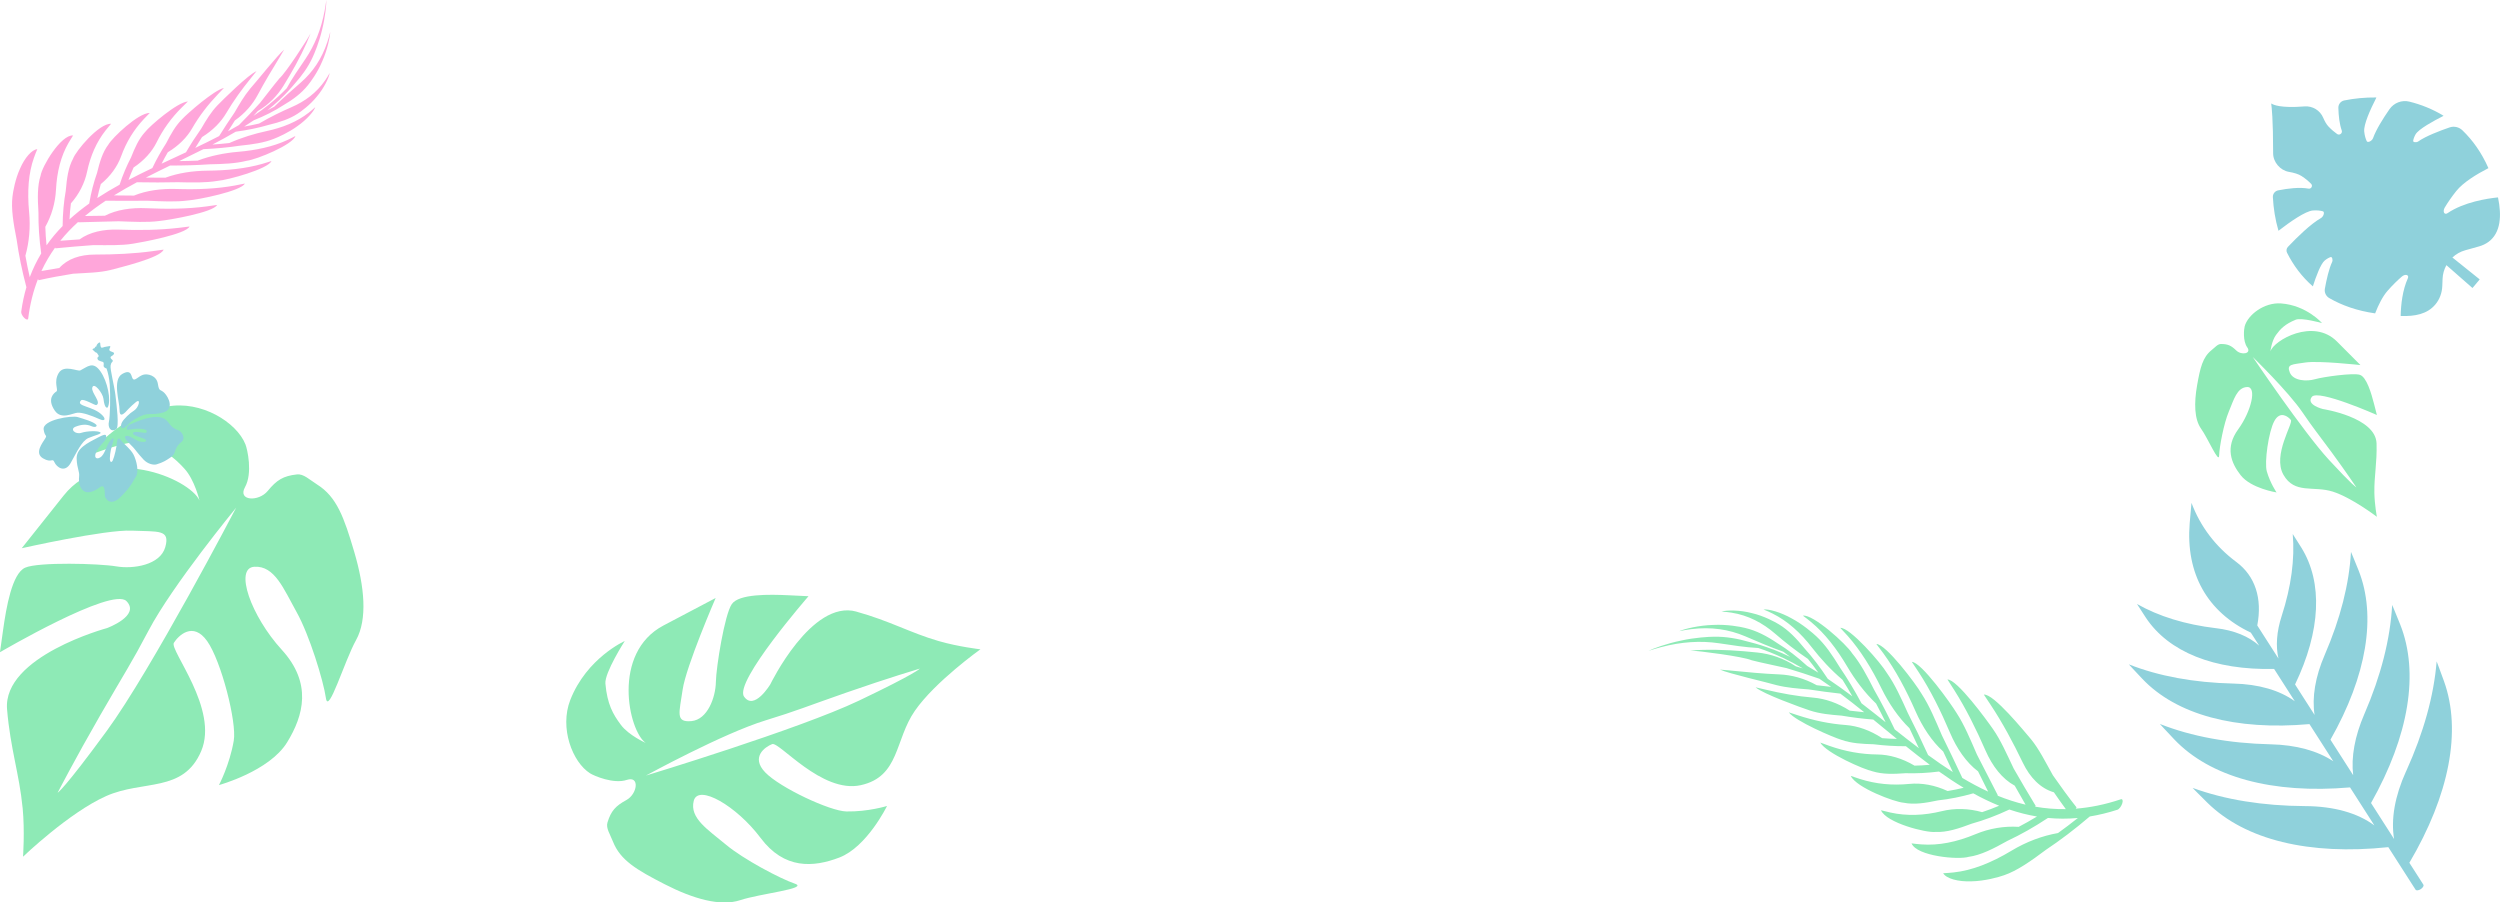 <?xml version="1.0" encoding="UTF-8"?>
<svg id="_レイヤー_2" data-name="レイヤー 2" xmlns="http://www.w3.org/2000/svg" viewBox="0 0 1433.68 517.53">
  <defs>
    <style>
      .cls-1 {
        fill: #8fd1db;
      }

      .cls-2 {
        fill: #8eeab6;
      }

      .cls-3 {
        fill: #ff4fb6;
        opacity: .5;
      }
    </style>
  </defs>
  <g id="TOPデザイン">
    <path class="cls-1" d="M1402.04,118.95c1.66-2.77,3.84-6,6.6-9.44,3.96-4.91,11.46-9.53,18.4-13.09-3.91-8.88-9.03-16.02-14.91-21.69-1.96-1.89-4.8-2.55-7.37-1.66-5.54,1.9-13.66,4.99-17.98,8.05-1.04.73-3.03.5-2.9-.35.16-1.02.55-2.27,1.37-3.71,1.72-3.04,10.5-7.82,15.94-10.57.07-.04.07-.14,0-.18-6.15-3.75-12.75-6.36-19.46-8.03-4.34-1.08-8.88.67-11.43,4.34-3.82,5.51-7.68,11.73-9.42,16.58-.6,1.67-3.09,2.86-3.63,1.73-.65-1.37-1.21-3.18-1.44-5.55-.38-3.9,3.35-12.31,6.93-19.33.04-.07-.02-.16-.1-.16-6.39-.07-12.58.56-18.24,1.7h-.04c-2.01.41-3.43,2.2-3.38,4.24.11,4.51.62,9.25,1.94,12.99.57,1.6-1.27,3-2.66,2.02-1.54-1.08-3.27-2.51-5.04-4.4-1.09-1.17-2.06-2.89-2.92-4.9-1.8-4.26-6.13-6.89-10.74-6.52-13.85,1.12-18.01-.99-18.91-1.62-.08-.05-.18.01-.17.11.21,1.44,1.11,8.84,1.09,28.43,0,5.01,4.04,9.74,8.98,10.6,2.97.51,5.59,1.28,7.34,2.42,2.31,1.51,4.1,3.06,5.46,4.45,1.13,1.16.09,3.05-1.5,2.76-5.16-.94-11.87-.11-17.42,1-1.83.37-3.11,2.02-3.01,3.89.32,6.24,1.33,12.8,3.21,19.28,6.58-5.08,15.43-11.3,19.74-11.64,2.37-.18,4.26.06,5.71.46,1.21.33.46,3-1.07,3.88-5.89,3.36-13.5,10.78-18.96,16.53-.86.91-1.07,2.26-.5,3.38,3.55,7.07,8.39,13.7,14.8,19.27,1.83-5.7,4.49-12.92,6.8-14.82,1.28-1.05,2.44-1.66,3.42-1.99.81-.28,1.39,1.65.84,2.8-1.81,3.83-3.22,10.05-4.17,15.34-.39,2.15.63,4.3,2.52,5.39,7.25,4.2,15.95,7.28,26.3,8.77,1.95-5.01,4.33-9.74,7.11-12.92,2.91-3.32,5.72-6.03,8.15-8.14,2.02-1.76,4.42-1.09,3.5.96-3.05,6.78-3.96,14.95-4.11,21.49,0,.06.05.11.11.11,8.04.26,15.08-1.03,19.76-6.58,2.51-2.96,3.85-6.74,4-10.62l.16-4.08c.11-2.78.87-5.42,2.13-7.76.03-.06.12-.08.18-.03l14.76,12.95s.12.04.16-.01l4-4.77s.03-.12-.02-.16l-15.48-12.42c-.05-.04-.06-.13,0-.17,2.02-1.86,4.49-3.27,7.27-4.05l7.82-2.18c2-.56,3.9-1.43,5.57-2.67,7.02-5.2,7.58-15.07,5.41-25.38-.01-.05-.06-.09-.11-.08-6.11.63-19.5,2.68-28.85,9.04-1.86,1.26-2.94-.98-1.56-3.28Z"/>
    <path class="cls-2" d="M491.11,350.73c-25.71-7.12-49.34,41.68-49.34,41.68,0,0-9.27,15.47-15.09,7.04-5.83-8.42,36.98-57.54,36.98-57.54l-11.3-.54c-11.3-.54-28.59-.86-32.69,5.06-4.1,5.91-8.98,36.09-9.14,44.74-.16,8.64-4.72,21.54-14.06,22.37-9.33.82-6.89-4.79-4.99-18.06,1.91-13.27,18.93-52.55,18.93-52.55l-29.9,15.76c-29.9,15.75-20.08,60.51-10.22,67.35,0,0-9.68-4.28-14.23-10.35-4.54-6.07-7.83-11.85-8.88-23.67-.55-6.23,11.1-24.42,11.1-24.42,0,0-21.81,9.7-31.24,33.81-6.28,16.07,1.25,35.68,11.35,42.07,2.27,1.43,13.49,6.3,21.07,3.77,7.59-2.52,6.06,8.1-.21,11.53-6.27,3.43-8.84,6.23-10.88,12.89-.98,3.18,1.4,6.57,3.13,10.93,4.23,10.73,13.56,16.22,29.71,24.5,16.15,8.28,31.92,12.9,43.31,9.11,11.37-3.78,39.59-6.63,31.32-9.44-8.26-2.81-29.48-13.96-39.63-22.47-10.16-8.5-20.89-15.09-18.37-25.03,2.51-9.93,24.67,3.01,38.31,21.23,13.64,18.21,30.35,16.93,45.14,11.29,15.93-6.07,27.39-29.59,27.39-29.59,0,0-10.89,3.38-23.28,3.15-9.37-.17-38.08-13.59-46.56-22.4-8.49-8.81-.07-14.64,3.96-16.23,4.02-1.59,28.42,28.47,50.8,23.56,22.38-4.92,19.43-25.93,31.06-42.68,11.62-16.75,37.58-35.24,37.58-35.24,0,0-12.56-1.42-24.08-4.77-16.23-4.72-27.92-11.54-47.05-16.84ZM492.44,401.86c-34.17,16.29-122,42.9-122,42.9,0,0,44.06-24.14,68.68-31.68,17.97-5.5,22.61-7.67,46.37-15.95,23.75-8.28,42.03-13.72,42.03-13.72,0,0-2.02,2.69-35.07,18.45Z"/>
    <path class="cls-3" d="M93.83,143.15c-2.06.29-4.12.58-6.19.86-10.71,1.49-21.93,1.96-33.35,1.98-8.29.02-15.54,2.39-20.27,7.68-3.47.54-6.89,1.12-10.26,1.75,2.24-4.83,4.87-9.29,7.84-13.43.08.14.16.28.23.42,7.15-.72,14.44-1.31,21.78-1.85,8.07.02,15.82.32,22.59-.8,5.43-.85,30.49-5.48,32.49-9.86-2.08.27-4.18.52-6.28.77-10.92,1.28-22.48,1.44-34.37,1.01-8.63-.31-16.59,1.38-22.43,5.61-3.7.24-7.38.49-11.03.78,3.13-3.88,6.57-7.46,10.25-10.81.04.08.08.15.11.23,7.68-.21,15.41-.39,23.1-.6,8.37.3,16.28.76,23.27-.15,5.75-.55,31.05-4.95,33.18-9.21-2.04.31-4.1.6-6.18.87-10.78,1.41-22.34,1.57-34.37,1-8.73-.4-17.13.87-23.79,4.32-3.81.06-7.62.11-11.42.16,3.79-3.14,7.81-6.07,11.99-8.84.01.02.02.05.03.07,7.99.08,15.93.1,23.73,0,8.44.37,16.3.78,23.29-.14,5.9-.41,30.57-5.4,32.65-9.71-1.93.41-3.89.8-5.88,1.16-10.3,1.88-21.52,2.35-33.37,1.96-8.6-.28-17.16.84-24.34,3.79-3.8-.02-7.62-.06-11.46-.11,4.26-2.64,8.67-5.13,13.17-7.54,8.03.15,15.91.17,23.58-.03,8.28.22,15.88.38,22.64-.76,5.86-.45,29.07-6.84,30.91-11.37-1.75.58-3.54,1.13-5.37,1.65-9.47,2.67-20.02,3.78-31.37,3.87-8.23.07-16.68,1.3-24.09,4.03-3.68.02-7.41-.01-11.17-.07,4.56-2.35,9.19-4.63,13.84-6.9,7.8,0,15.36-.2,22.62-.71,7.89-.15,15.02-.44,21.32-2.02,5.64-.65,26.54-9.25,27.95-14.2-1.51.82-3.06,1.59-4.66,2.32-8.28,3.8-17.84,5.86-28.36,6.75-7.62.65-15.69,2.25-23.04,5.04-3.47.14-6.99.23-10.58.26,4.65-2.26,9.31-4.52,13.9-6.84,7.34-.34,14.37-.99,21.02-2,7.27-.74,13.72-1.68,19.34-3.91,2.25-.87,8.49-3.56,13.62-7.35,5.25-3.67,9.39-8.43,10.16-10.84-1.2,1.11-2.45,2.18-3.75,3.19-6.75,5.26-14.98,8.59-24.34,10.58-6.78,1.45-14.18,3.69-21.18,6.81-3.15.36-6.39.65-9.69.87,4.55-2.36,9.02-4.8,13.36-7.36,6.68-.9,12.97-2.17,18.79-3.89,6.43-1.55,11.98-3.34,16.69-6.43,1.89-1.22,7.08-4.91,11.02-9.83,4.08-4.78,6.93-10.78,7.36-13.5-.82,1.48-1.7,2.89-2.64,4.25-4.88,7.05-11.44,11.97-19.32,15.37-5.71,2.48-12.16,5.61-18.52,9.35-2.76.66-5.6,1.24-8.54,1.73,1.87-1.18,3.71-2.38,5.52-3.61,6.1-2.43,11.77-5.27,16.92-8.61,5.6-3.27,10.32-6.81,14.05-11.43,1.5-1.83,5.56-7.26,8.3-13.84,2.9-6.43,4.48-14.01,4.56-16.75-.49,2-1.04,3.93-1.67,5.79-3.23,9.69-8.4,17.23-15.12,23.12-4.86,4.29-10.3,8.93-15.34,13.95-1.28.71-2.58,1.39-3.91,2.04,2.46-1.95,4.84-3.97,7.12-6.1.12-.11.22-.24.3-.36,2.91-2.74,5.65-5.65,8.2-8.73,4.24-4.72,7.77-9.63,10.31-15.18,1.04-2.19,3.76-8.64,5.43-15.82,1.79-7.06,2.53-14.86,2.43-17.05-.28,2.17-.61,4.28-1,6.33-2.02,10.68-5.75,19.73-10.92,27.38-3.74,5.56-7.69,11.15-10.8,16.91-3.02,3.16-6.26,6.1-9.68,8.88.01.01.02.02.03.03-3.01,2.43-6.16,4.73-9.42,6.93.84-.92,1.67-1.84,2.5-2.76,6.36-3.75,11.27-8.9,14.73-14.53,4.77-7.75,9.38-15.83,13.37-24.79.77-1.73,1.5-3.49,2.19-5.3-1.95,3.77-14.27,22.73-17.86,25.83-3.82,4.53-7.28,9.28-11.2,14.15-3.9,4.32-7.94,8.51-12.03,12.64-2.06,1.22-4.16,2.41-6.28,3.58,1.29-2.09,2.59-4.15,3.92-6.2,5.91-4.16,10.25-9.32,13.05-14.57,3.85-7.24,8.14-14.34,12.65-21.73.87-1.43,1.72-2.87,2.56-4.32-3.56,2.89-16.49,19.1-19.44,22.33-3.52,4.23-6.15,8.82-9.02,13.76-3.02,4.41-5.99,8.88-8.82,13.47-4.49,2.34-9.07,4.59-13.7,6.8,1.26-2.11,2.56-4.19,3.89-6.23,6.25-3.84,10.91-8.68,13.9-13.76,4.11-6.99,8.9-13.61,14.26-20.2,1.03-1.27,2.06-2.55,3.08-3.83-4.61,1.89-19.31,16.41-22.34,19.55-3.81,3.95-6.5,8.48-9.38,13.42-3.07,4.36-6,8.86-8.72,13.56-4.65,2.18-9.33,4.34-13.99,6.52,1.13-2.23,2.32-4.41,3.56-6.54,6.3-3.79,11.01-8.59,13.95-13.71,4.05-7.05,9-13.51,14.86-19.63,1.13-1.18,2.26-2.36,3.39-3.53-5.47,1.07-21.09,14.71-24.03,17.94-3.88,3.88-6.42,8.56-9.08,13.71-2.91,4.52-5.59,9.26-7.96,14.29-4.63,2.21-9.2,4.46-13.69,6.81.91-2.45,1.89-4.83,2.94-7.14,6.06-4.02,10.53-9.04,13.2-14.43,3.66-7.43,8.45-14.04,14.45-20.02,1.16-1.15,2.32-2.3,3.5-3.43-6.15.43-21.84,13.99-24.51,17.48-3.72,4.04-5.9,9.05-8.11,14.63-2.53,4.88-4.74,10.07-6.56,15.63-4.4,2.43-8.68,4.96-12.79,7.66.58-2.76,1.26-5.43,2.02-8.01,5.53-4.53,9.49-10.04,11.64-15.92,2.94-8.11,7.23-15.2,13.04-21.37,1.12-1.19,2.26-2.36,3.41-3.52-6.63-.04-21.55,14.27-23.77,18.19-3.34,4.4-4.95,9.96-6.47,16.19-1.93,5.46-3.45,11.3-4.5,17.59-3.98,2.83-7.76,5.84-11.31,9.08.16-3.16.43-6.22.81-9.17,4.7-5.31,7.88-11.57,9.28-18.17,1.91-9.1,5.36-16.98,10.62-23.68,1.01-1.29,2.05-2.55,3.12-3.79-6.93-.33-20.22,15.53-21.81,20.06-2.73,4.98-3.55,11.29-4.17,18.39-1.11,6.24-1.73,12.94-1.79,20.18-3.36,3.42-6.45,7.09-9.23,11.06-.36-3.66-.59-7.19-.7-10.61,3.59-6.38,5.71-13.65,6.11-21.19.54-10.4,2.84-19.4,7.19-26.94.84-1.46,1.71-2.88,2.62-4.27-7.05-.44-17.86,17.79-18.64,23.09-1.89,5.78-1.72,13.04-1.21,21.22-.08,7.22.42,14.99,1.57,23.38-2.54,4.2-4.75,8.72-6.57,13.6-.98-4.25-1.81-8.36-2.5-12.33,2.18-7.72,2.96-16.27,2.14-24.98-1.15-12.01-.35-22.44,2.76-31.17.6-1.68,1.24-3.33,1.93-4.93-3.1.19-7.23,4.96-9.88,11.1-2.78,6.03-4.09,13.42-4.37,16.18-.83,6.8.54,15.2,2.42,24.68,1.17,8.42,3.01,17.47,5.58,27.21-1.3,4.4-2.3,9.08-2.98,14.06-.13.91.69,2.52,1.8,3.59,1.12,1.06,2.1,1.17,2.21.25,1.03-8.32,2.94-15.79,5.59-22.57.13.22.27.43.4.65,6.4-1.44,13.03-2.66,19.8-3.74,7.54-.49,14.92-.54,21.25-2.09,4.93-1.33,28.91-7,30.59-11.68Z"/>
    <path class="cls-2" d="M12.98,463.21c1.3,13.66.23,28.08.23,28.08,0,0,26.3-25.24,47.6-34.74,21.3-9.5,44.29-1.72,54.57-25.82,10.28-24.11-18.31-57.92-15.67-62.1,2.65-4.18,10.99-12.41,19.08-.99,8.09,11.41,17.07,46.53,15.27,57.09-2.38,13.97-8.5,25.49-8.5,25.49,0,0,28.86-7.88,39.08-24.49,9.48-15.42,14.48-33.93-3.08-53.14-17.57-19.21-27.4-46.87-15.7-47.57,11.7-.71,16.82,12.75,24.22,25.97,7.4,13.22,15.41,39.44,16.82,49.32,1.4,9.89,10.61-21.22,17.27-33.2,6.68-11.99,4.85-30.7-1.02-50.61-5.87-19.91-10.06-31.56-21.21-38.6-4.53-2.86-7.83-6.26-11.62-5.84-7.91.87-11.61,3.17-16.8,9.49-5.19,6.32-17.45,5.78-13-2.22,4.45-7.99,1.37-21.63.24-24.48-5.02-12.72-25.47-25.35-44.86-21.71-29.1,5.46-44.64,27.91-44.64,27.91,0,0,22.93-9.22,29.81-7.28,13.06,3.69,18.86,8.62,24.71,15.02,5.86,6.4,8.61,18.2,8.61,18.2-5.59-12.53-53.8-33.1-77.86-2.85l-24.07,30.25s47.77-10.77,63.09-10.09c15.32.68,22.14-.86,19.23,9.45-2.92,10.32-18.38,12.7-28.13,11.04-9.75-1.66-44.72-2.6-52.23.75-7.52,3.35-10.84,22.86-12.64,35.67l-1.8,12.82s64.31-37.67,72.53-29.32c8.23,8.34-11.12,15.47-11.12,15.47,0,0-59.88,16.18-57.34,46.59,1.89,22.63,7.06,37.21,8.91,56.46ZM33.05,454.61s10-19.39,24.36-44.32c14.36-24.93,17.79-29.69,27.8-48.71,13.71-26.07,50.22-70.44,50.22-70.44,0,0-48.6,93.05-74.18,127.98-24.74,33.79-28.19,35.49-28.19,35.49Z"/>
    <path class="cls-2" d="M1362.89,254.31c-.44-15.09-30.78-19.74-30.78-19.74,0,0-9.91-2.43-6.33-6.99,3.58-4.56,37.3,10.41,37.3,10.41l-1.59-6.2c-1.59-6.2-4.31-15.61-8.19-16.84-3.88-1.23-21.02,1.16-25.73,2.52-4.7,1.36-12.44,1.04-14.44-3.87-2-4.91,1.44-4.53,8.93-5.71,7.5-1.18,31.59,1.47,31.59,1.47l-13.51-13.55c-13.51-13.55-36.08-.76-38.14,5.71,0,0,.7-5.95,3.23-9.43,2.53-3.47,5.1-6.21,11.32-8.75,3.28-1.34,15.06,1.93,15.06,1.93,0,0-8.88-10.18-23.5-11.26-9.74-.72-19.1,6.63-20.86,13.16-.4,1.46-1.16,8.35,1.48,12.03,2.63,3.69-3.37,4.63-6.27,1.81-2.9-2.82-4.84-3.74-8.79-3.74-1.88,0-3.32,1.86-5.39,3.51-5.1,4.08-6.51,10.04-8.3,20.16-1.79,10.12-1.65,19.42,2.3,24.95,3.94,5.52,10.19,20.31,10.33,15.37.14-4.94,2.64-18.28,5.54-25.19,2.9-6.91,4.68-13.82,10.47-14.12,5.79-.3,2.49,13.85-5.09,24.27-7.58,10.42-4.09,19.24,1.43,26.3,5.94,7.6,20.58,9.88,20.58,9.88,0,0-3.65-5.33-5.59-12.07-1.47-5.1,1-22.87,4.35-28.93,3.35-6.06,7.91-2.48,9.44-.57,1.53,1.91-10.66,20.12-4.27,31.41,6.39,11.29,17.27,6.19,28.27,9.68,11,3.49,25.33,14.45,25.33,14.45,0,0-1.33-7.03-1.44-13.82-.15-9.57,1.58-17.03,1.26-28.26ZM1335.46,263.56c-14.51-15.76-43.57-58.84-43.57-58.84,0,0,20.41,19.8,28.6,31.87,5.97,8.8,7.92,10.95,16.37,22.42,8.44,11.47,14.43,20.45,14.43,20.45,0,0-1.79-.65-15.83-15.89Z"/>
    <path class="cls-1" d="M1379.79,442.36c-6.45,14.23-8.73,27.48-6.85,38.79l-13.22-20.64c21.79-38.62,27.73-74.81,16.7-102.44-2.66-6.66-4.58-11.15-4.58-11.15-1.07,19.5-6.43,40.57-15.91,62.49l-.06.13c-5.5,12.74-7.62,24.63-6.39,35l-13.03-20.34c20.83-36.65,26.55-71.01,16.09-97.2-2.51-6.28-4.32-10.52-4.32-10.52h0c-1.01,18.39-6.07,38.26-15,58.94l-.05.12c-5.45,12.6-7.38,24.33-5.83,34.44l-11.19-17.47c14.72-30.64,16.03-58.41,3.65-78.4-2.91-4.7-4.98-7.87-4.98-7.87h0c1.24,14.37-.88,30.17-6.3,46.87l-.03.1c-2.92,9-3.5,17.27-1.86,24.43l-12.15-18.96c2.97-15.54-1.18-28.33-11.98-36.38l-.07-.05c-11.96-8.92-20.61-20.34-25.67-33.88h0s-.48,4.77-1.04,11.7c-2.34,28.78,10.07,50.91,35.07,62.72l4.78,7.46c-5.96-5.32-14.36-8.78-24.76-10.01h-.1c-17.44-2.08-32.68-6.75-45.21-13.88h0s2.01,3.2,5.06,7.82c13.09,19.76,39.18,30.19,73.58,29.44l11.86,18.52c-8.67-6.28-20.68-9.8-35.23-10.14h-.13c-22.52-.53-42.68-4.24-59.81-11.01h0s3.09,3.42,7.75,8.32c19.55,20.58,53.46,29.73,95.83,25.94l13.66,21.32c-9.06-6.02-21.27-9.39-35.89-9.73h-.14c-23.88-.56-45.25-4.49-63.42-11.67,0,0,3.28,3.63,8.22,8.82,20.61,21.7,56.27,31.41,100.84,27.57l13.96,21.8c-9.6-7.13-23.16-10.98-39.64-11.08h-.14c-24.16-.14-45.9-3.66-64.47-10.44,0,0,3.42,3.53,8.56,8.58,21.6,21.23,58.29,30.18,103.68,25.4l15.61,24.37c.41.64,1.74.51,2.98-.29,1.24-.79,1.91-1.95,1.51-2.59l-8.03-12.53c23-38.99,30.05-75.8,19.86-104.13-2.44-6.78-4.21-11.36-4.21-11.36-1.6,19.71-7.49,40.92-17.47,62.93l-.06.13Z"/>
    <g>
      <path class="cls-1" d="M46.07,212.4c-1.55.78-9.38-3.58-12.43,1.56-3.05,5.14-.02,9.68-1.27,10.52-1.26.84-5.69,4.05-.95,11,3.77,5.52,10.42,1.25,13.23,1.19,2.81-.06,7.22,1.38,12.51,3.74,2.95,1.31,3.59-.02,1.75-2.03-5.18-5.7-15.86-5.14-12.43-8.8,1.21-1.3,8.06,3.01,8.73,2.73,3.23-1.38-2.96-7.11-2.31-9.94.84-3.67,6.05,3.09,6.42,6.25.76,6.58,2.47,5,2.47,5,2.03-3.95.02-14.73-4.25-20.74-4.25-5.98-7.37-2.52-11.46-.48Z"/>
      <path class="cls-1" d="M67.07,253.68c-.17,2.48-1.35,8.09-2.44,10.44-.54,1.15-1.25.82-1.43.31-.56-1.55.16-6.14.96-8.65.78-2.44,1.92-6.24-.67-3.4-2.58,2.85-3.17,8.2-6.02,9.94-2.41,1.47-4.1-.15-1.77-4.1,2.33-3.95,5.35-5.65,5.24-7.38-.08-1.38.07-2.41-4.1-.27-7.19,3.69-13.15,6.69-12.89,12.6.26,5.91,1.77,6.98,1.41,10.27-.37,3.29.43,7.3,3.48,8.57,1.77.74,4.88.11,8.39-2.55,3.51-2.66,2.7,4.28,2.92,5.1.22.81,2.81,6.61,9.16.29,6.35-6.32,7.07-9.34,8.49-11.27,2.11-2.85.48-9.61-1.26-12.93-1.74-3.32-5.84-6.35-6.65-7.57-.81-1.22-2.55-3.1-2.81.59Z"/>
      <path class="cls-1" d="M25.03,246.3c.63,4.49,2.3,2.87.81,5.29-1.49,2.42-6.24,8.31-1.16,11.27,5.08,2.96,5.32-.57,6.55,2.24,1.23,2.81,5.95,6.39,9.32.39,3.38-6.01,6.33-12.64,10.16-14.29,3.82-1.64,8.1-2.42,6.72-3.32-1.37-.9-7.38-.78-10.79.33-3.41,1.11-6.87-2.15-3.26-3.53,3.62-1.38,6.28-1.47,9-.3,2.72,1.16,3.38-.18,2.87-.75-1.67-1.86-7.2-3.35-10.64-4.43-3.44-1.08-20.35,1.53-19.57,7.1Z"/>
      <path class="cls-1" d="M81.94,214.98c-2.66.87-4.42,3.47-5.62,2.45-1.2-1.02-.54-6.25-6.25-2.96-5.71,3.29-1.49,16.02-1.52,20.44-.03,4.42,1.94,2.72,3.26,1.58,0,0,3.11-3.5,6.15-5.92,3.05-2.42,1.62,3.2-1.04,4.84-2.66,1.64-5.86,4.81-6.93,6.7-1.08,1.88-.98,5.71,3.26,1.58,1.48-1.44,1.97-2.48,7.2-4.93,5.23-2.45,6.13-.33,12.94-2.16,6.81-1.83,3.31-8.82.92-11.24-2.39-2.42-3.02-.45-3.77-5.26-.75-4.81-5.95-6.01-8.61-5.14Z"/>
      <path class="cls-1" d="M94.43,240.24c-5.74-3.52-17.28,2.09-19.56,3.03-2.28.94-2.86,3.26-1.57,3.21.91-.03,6.24-1.3,9.82-.16,1.21.39,1.32,1.45.56,1.87-.53.29-6.5-1.19-7.29-.06-1.26,1.79,6.46,2.95,7.25,4.14.86,1.29-1.83,1.39-3.55.9-3.14-.91-5.67-3.79-7.87-3.13-2.2.66,2.82,5.02,4.19,6.53,1.65,1.83,2.03,2.75,5.78,6.85,2.55,2.79,5.95,3.36,7.61,2.87,3.75-1.12,5.48-2.27,7.63-3.71,2.78-1.86,2.41-2.68,3.29-4.78.82-1.96,1.67-3.03,3.11-4.14,3.19-2.47.07-6.48-1.52-6.93-4.7-1.35-5.24-4.88-7.87-6.49Z"/>
      <path class="cls-1" d="M60.84,198.83c-1.16.08-1.55.52-2.39.56-.84.04-.88-1.31-.96-2.47-.08-1.16-1.31-.16-1.91.76-.26.4-.29.71-.28.96-.37.03-.69.2-.91.61-.06.11-.08.25-.06.41-.25.03-.53.07-.97.36-.84.56.44.92.84,1.51.32.48.85.6,1.38.86.3.49.64,1.01.99,1.51.02.39-.08.76-.34.93-.6.4-.48.32-.16,1.31.26.8,2.18,1.06,3.2,1.57.29.6.27,1.28.15,1.89-.16.79.75,1.54,1.67,1.7.84,2.37,1.57,5.55,1.85,9.25.48,6.42.2,18.43-.47,21.3-.68,2.87.75,6.29,4.11,4.34,1.99-1.16.24-14.15-.36-19.44-.6-5.3-3.15-14.82-2.79-17.13.36-1.02.08-1.18.99-2.13.88-.92-.57-1.25-.96-2.17-.02-.17-.04-.33-.06-.5.17-.62,1.35-.77,1.89-1.71.64-1.12-1.2-1.27-2.03-1.75-.84-.48-.64-.96-.08-2.19.56-1.23-1.16-.44-2.31-.36ZM59.13,207.49l-.8-.77c.36.23.61.49.8.77Z"/>
    </g>
    <path class="cls-2" d="M1137.69,398.35c1.31,1.96,2.62,3.93,3.93,5.91,6.78,10.22,12.79,21.47,18.42,33.15,4.09,8.47,10.08,14.72,17.82,16.96,2.25,3.28,4.53,6.5,6.83,9.64-6.05.09-11.9-.41-17.59-1.41.1-.15.21-.3.31-.45-4.25-6.97-8.44-14.13-12.6-21.38-3.95-8.26-7.45-16.34-11.93-22.72-3.55-5.14-20.6-28.5-26.07-28.39,1.3,2,2.59,4.02,3.88,6.05,6.68,10.54,12.52,22.29,17.93,34.66,3.93,8.98,9.57,16.3,16.77,20.19,2.06,3.67,4.13,7.3,6.22,10.9-5.5-1.3-10.86-3.05-16.1-5.18.06-.08.12-.15.18-.23-4-7.76-7.97-15.57-11.97-23.33-3.8-8.71-7.23-17.03-11.6-23.73-3.39-5.62-20.33-29.33-25.73-29.42,1.32,1.94,2.63,3.9,3.93,5.9,6.75,10.34,12.59,22.08,17.93,34.67,3.88,9.13,9.31,17.1,16.12,22.22,1.93,3.87,3.86,7.74,5.78,11.61-5.08-2.34-10.05-5.01-14.93-7.92.02-.02.04-.04.06-.07-3.85-8.21-7.72-16.35-11.66-24.29-3.77-8.81-7.22-17.06-11.59-23.75-3.32-5.83-20.56-28.62-25.99-28.63,1.37,1.77,2.73,3.59,4.08,5.44,6.98,9.61,12.99,20.86,18.41,33.18,3.94,8.93,9.3,17.15,15.85,23.04,1.85,3.89,3.69,7.83,5.52,11.78-4.79-3.06-9.51-6.34-14.19-9.76-3.79-8.29-7.65-16.36-11.62-24.11-3.85-8.58-7.42-16.43-11.91-22.79-3.34-5.77-21.29-26.38-26.83-26.03,1.46,1.51,2.9,3.07,4.32,4.68,7.39,8.37,13.71,18.63,19.38,30.19,4.12,8.38,9.53,16.43,15.97,22.67,1.83,3.76,3.63,7.59,5.42,11.47-4.65-3.51-9.26-7.12-13.86-10.76-3.82-7.98-7.76-15.62-11.85-22.8-4.03-8-7.84-15.15-12.55-20.82-3.44-5.45-22.51-22.61-28.27-21.62,1.58,1.14,3.13,2.35,4.67,3.62,7.96,6.61,14.77,15.37,20.84,25.7,4.42,7.48,10.01,14.95,16.48,21.1,1.85,3.47,3.67,7.04,5.46,10.69-4.6-3.65-9.2-7.3-13.83-10.86-3.96-7.35-8.08-14.22-12.38-20.52-4.33-7.08-8.47-13.21-13.51-17.87-2-1.87-7.82-6.93-14.21-10.32-6.33-3.57-13.24-5.46-16.08-5.06,1.73.68,3.43,1.43,5.11,2.27,8.7,4.32,16.16,11.1,22.79,19.7,4.82,6.22,10.74,12.7,17.38,18.32,1.92,3.05,3.8,6.22,5.65,9.49-4.65-3.49-9.34-6.86-14.1-10.05-4.2-6.39-8.6-12.2-13.22-17.31-4.74-5.82-9.31-10.61-14.79-13.92-2.17-1.33-8.51-4.82-15.47-6.44-6.9-1.83-14.43-1.79-17.44-.89,1.91.11,3.79.32,5.65.61,9.61,1.52,17.87,5.82,25.23,12.2,5.34,4.62,11.72,9.68,18.67,14.35,2.03,2.49,4.02,5.13,5.97,7.89-2.12-1.34-4.26-2.63-6.41-3.87-5.49-5.04-11.18-9.45-17.13-13.07-6.1-4.12-12.04-7.22-18.6-8.76-2.61-.64-10.17-2.12-18.25-1.69-8.01.2-16.53,2.3-19.38,3.57,2.28-.48,4.53-.86,6.75-1.14,11.5-1.46,21.76.12,31.09,4.1,6.78,2.86,14.2,6.15,21.82,8.83,1.35.96,2.69,1.96,4.01,3-3.2-1.56-6.45-3-9.74-4.29-.18-.07-.35-.11-.52-.13-4.24-1.62-8.55-3-12.96-4.09-6.91-2.02-13.68-3.22-20.6-3.09-2.75.02-10.69.4-18.85,2.22-8.11,1.64-16.45,4.71-18.64,5.9,2.35-.78,4.68-1.48,6.97-2.09,11.92-3.18,23.01-3.82,33.38-2.29,7.53,1.1,15.19,2.38,22.61,2.73,4.71,1.54,9.32,3.4,13.84,5.53,0-.02.01-.03.02-.05,3.97,1.88,7.87,3.97,11.72,6.23-1.35-.41-2.7-.8-4.05-1.2-6.97-4.66-14.65-7.15-22.11-7.93-10.28-1.07-20.81-1.81-31.94-1.49-2.15.06-4.31.18-6.5.36,4.82.15,30.27,3.42,35.2,5.57,6.52,1.68,13.07,2.89,19.99,4.5,6.34,1.86,12.61,3.94,18.85,6.1,2.27,1.51,4.52,3.07,6.75,4.67-2.77-.29-5.52-.61-8.27-.96-7.17-4-14.57-5.9-21.32-6.19-9.3-.38-18.67-1.28-28.46-2.26-1.89-.19-3.78-.35-5.68-.5,4.71,2.22,27.65,7.48,32.4,8.91,6.06,1.52,12.04,1.95,18.51,2.46,6,.92,12.03,1.76,18.11,2.41,4.6,3.44,9.16,7.02,13.69,10.67-2.78-.25-5.54-.56-8.29-.91-7-4.51-14.25-6.89-20.91-7.46-9.18-.77-18.3-2.41-27.68-4.66-1.81-.43-3.62-.85-5.43-1.27,4.2,3.78,26.28,11.69,30.99,13.25,5.92,1.96,11.87,2.48,18.34,3,5.97,1,12.02,1.79,18.16,2.25,4.52,3.69,9.03,7.42,13.55,11.1-2.84-.06-5.66-.21-8.45-.43-6.98-4.59-14.2-7.04-20.88-7.54-9.21-.67-18.25-2.56-27.39-5.55-1.76-.57-3.52-1.15-5.28-1.73,3.78,5.07,25.41,14.35,30.17,15.77,5.88,2.06,11.91,2.36,18.48,2.55,6.05.75,12.22,1.16,18.53,1.12,4.53,3.65,9.09,7.22,13.7,10.65-2.95.28-5.87.44-8.75.5-7.09-4.23-14.43-6.33-21.25-6.41-9.4-.09-18.52-1.74-27.59-4.94-1.75-.62-3.49-1.25-5.23-1.9,3.46,6.08,25.05,15.46,29.94,16.48,5.96,1.83,12.16,1.59,18.95,1.1,6.24.18,12.63-.11,19.21-.97,4.64,3.31,9.34,6.44,14.13,9.32-3.11.76-6.17,1.38-9.19,1.87-7.35-3.43-14.94-4.78-22.01-4.08-9.74.97-19.11.07-28.27-2.83-1.77-.56-3.52-1.15-5.27-1.76,3.22,6.81,25.19,15.03,30.3,15.37,6.15,1.25,12.63.16,19.75-1.34,6.53-.71,13.26-2.02,20.21-4.04,4.85,2.68,9.79,5.07,14.85,7.11-3.31,1.39-6.57,2.61-9.78,3.68-7.75-2.2-15.72-2.38-23.15-.56-10.25,2.52-20.01,2.86-29.44.78-1.82-.4-3.62-.84-5.41-1.32,3.07,7.26,25.84,13.05,31.25,12.45,6.44.34,13.3-1.92,20.86-4.77,6.93-1.93,14.09-4.59,21.52-8.09,5.15,1.75,10.43,3.11,15.85,4.01-3.57,2.17-7.07,4.14-10.51,5.93-8.29-.53-16.77.87-24.69,4.17-10.91,4.56-21.24,6.63-31.1,5.89-1.9-.14-3.79-.34-5.65-.59,3.02,7.42,26.98,9.53,32.78,7.72,6.85-.91,14.19-4.65,22.3-9.2,7.43-3.47,15.13-7.8,23.15-13.1,5.55.53,11.25.57,17.15.03-3.87,3.09-7.66,5.96-11.39,8.63-8.97,1.57-18.1,4.97-26.61,10.09-11.73,7.08-22.78,11.39-33.25,12.5-2.02.22-4.02.36-5.99.45,1.72,3.08,8.62,4.96,16.21,4.65,7.53-.12,15.74-2.42,18.7-3.49,7.36-2.49,15.29-8.03,24.06-14.61,8.03-5.34,16.39-11.67,25.1-19.09,5.14-.84,10.42-2.11,15.85-3.86.99-.32,2.24-1.94,2.78-3.61.54-1.66.16-2.72-.84-2.38-9.02,3.03-17.61,4.75-25.84,5.37.16-.24.31-.49.47-.73-4.62-5.84-9.13-12.02-13.57-18.42-4.2-7.48-7.89-15-12.58-20.71-3.79-4.39-21.37-26.13-26.99-25.55Z"/>
  </g>
</svg>